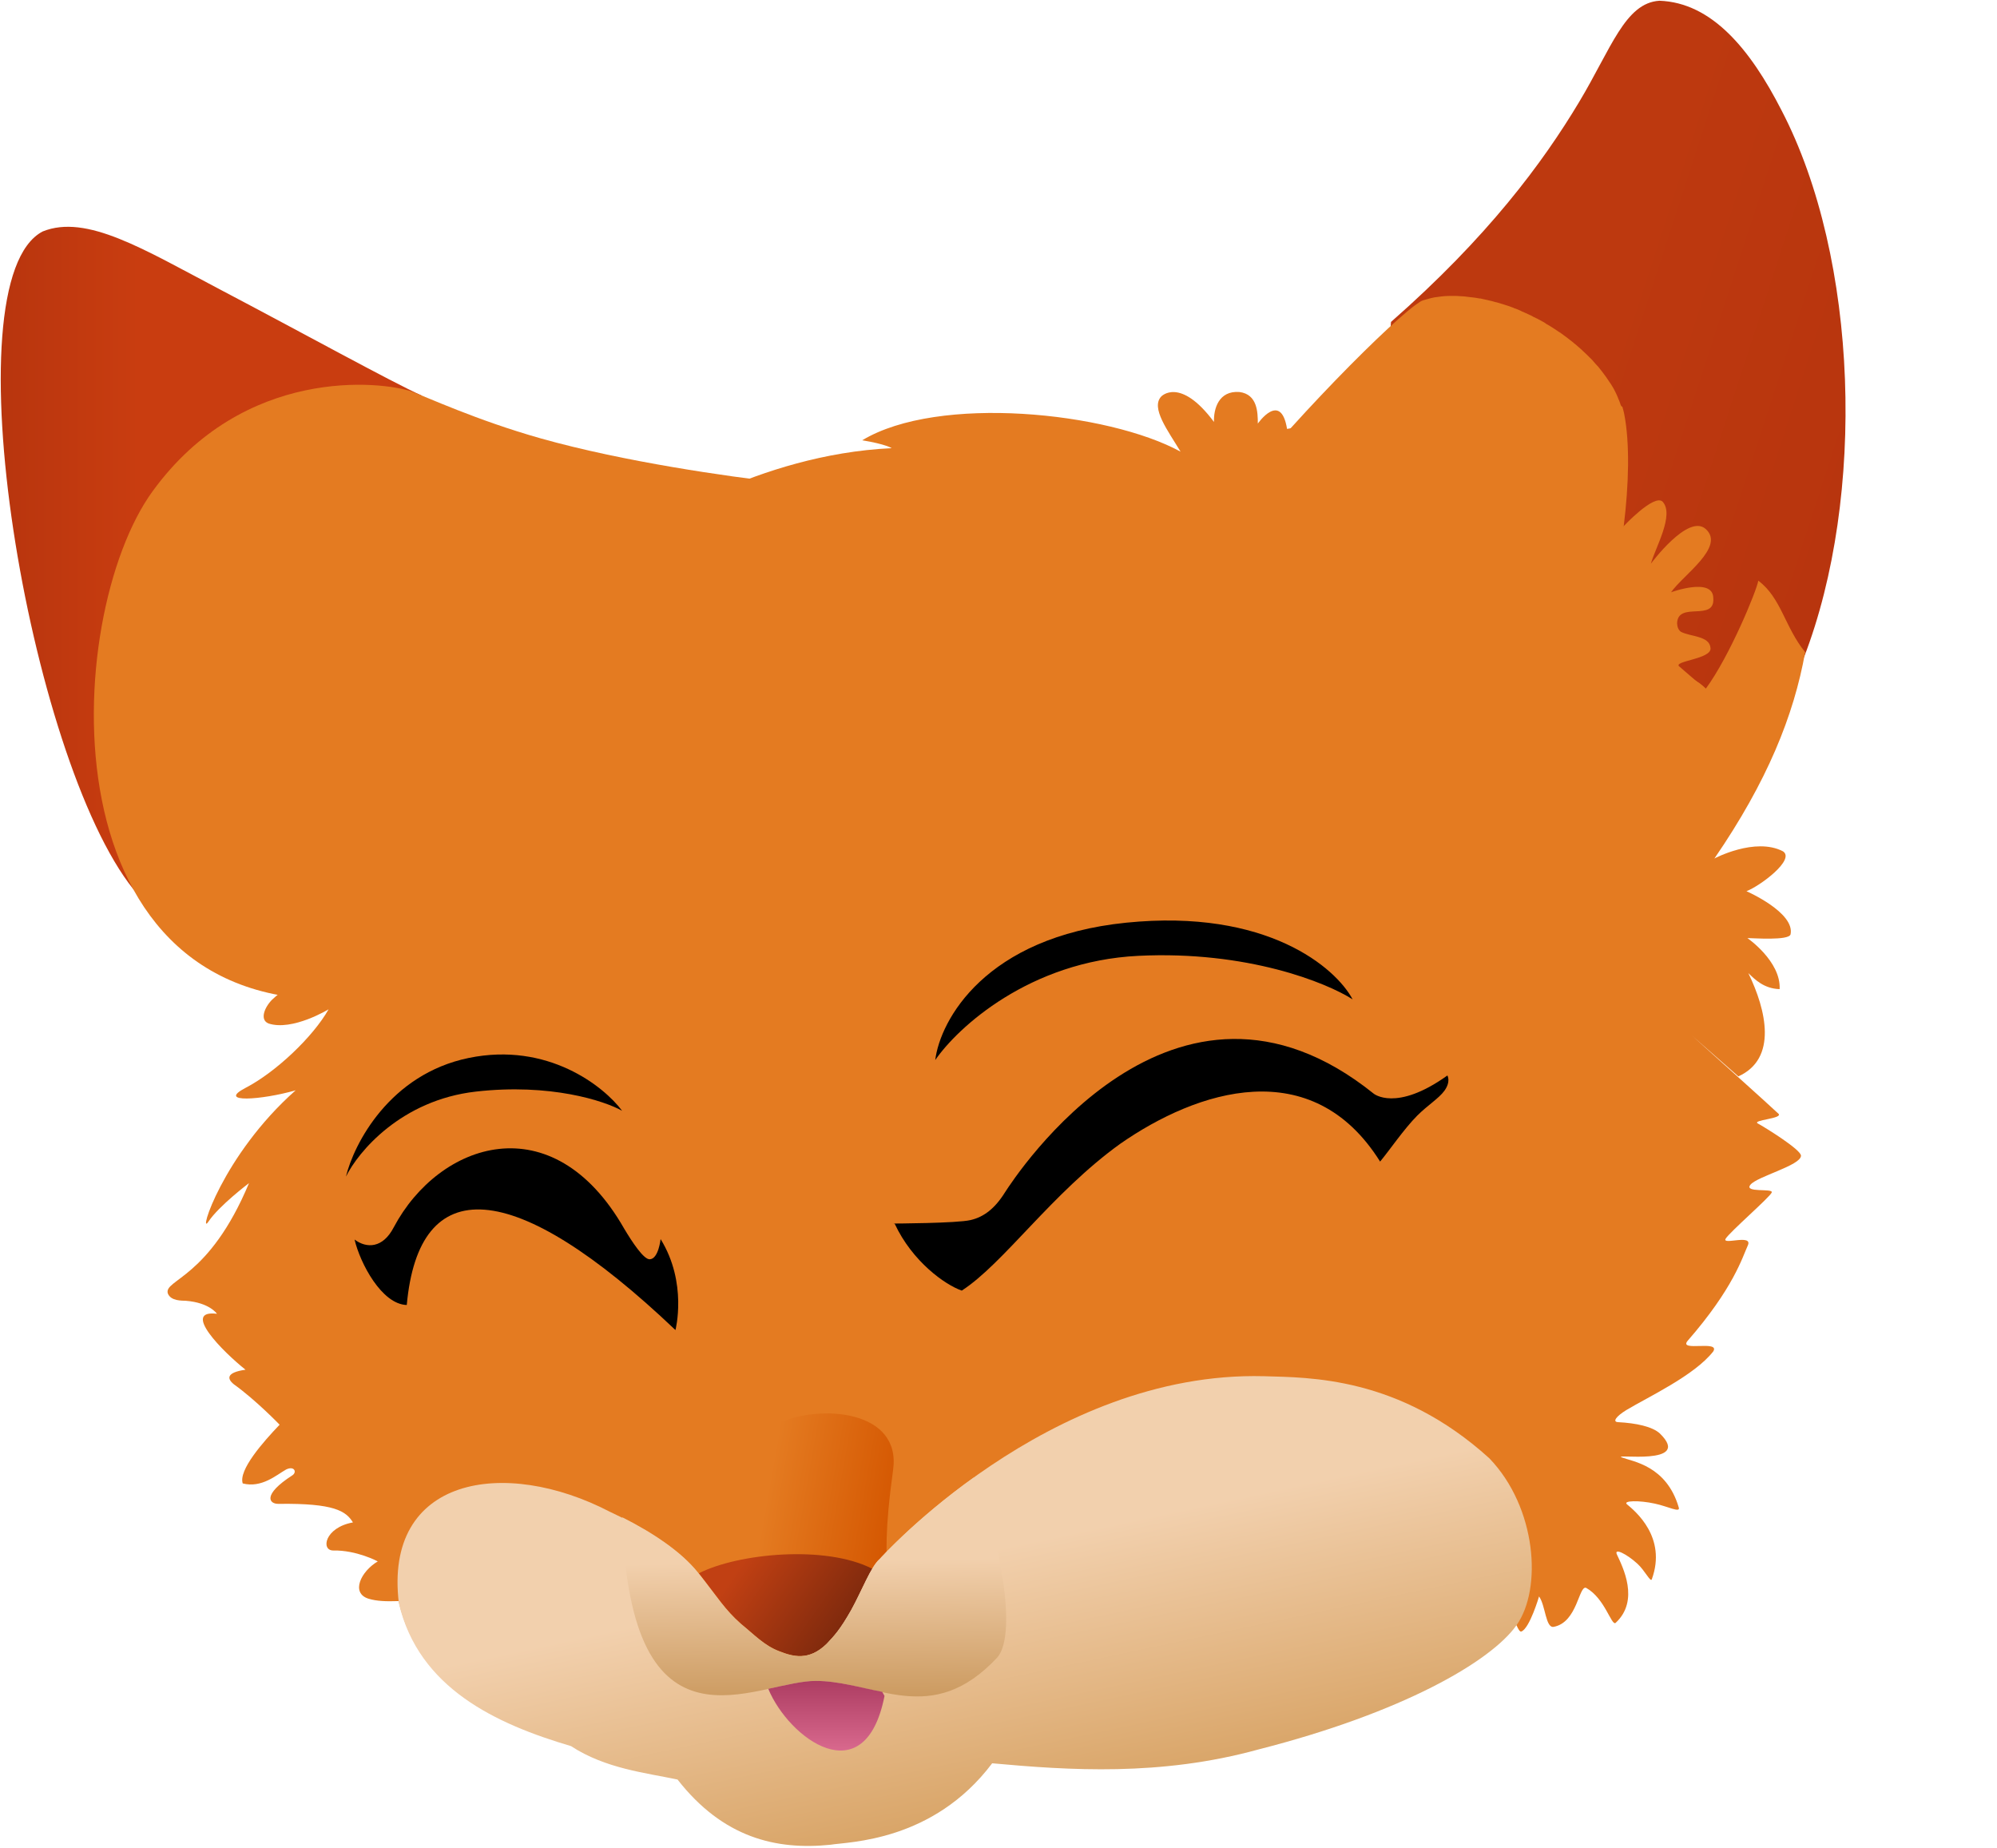 <svg width="268" height="248" viewBox="0 0 268 248" fill="none" xmlns="http://www.w3.org/2000/svg">
<path d="M186.675 43.194C199.659 31.798 207.039 21.834 211.927 13.676C216.224 6.514 218.093 0.38 222.701 0.1C229.707 0.349 234.876 6.577 239.079 14.797C249.448 34.694 250.413 66.641 242.1 88.188L227.59 99.678C227.59 99.678 195.082 93.388 194.802 92.828C194.521 92.267 185.554 58.514 185.554 57.954C185.585 57.393 186.675 43.194 186.675 43.194Z" fill="url(#paint0_linear_13959_4249)"/>
<path d="M217.812 70.687C217.812 70.687 222.016 66.172 223.137 67.324C224.725 69.099 222.14 73.49 221.549 75.638C221.549 75.638 226.531 68.881 228.897 70.968C231.606 73.365 225.815 77.195 224.258 79.468C224.258 79.468 229.862 77.413 229.925 80.215C230.205 83.516 225.161 80.589 225.067 83.641C225.098 84.17 225.254 84.512 225.566 84.761C226.842 85.447 229.427 85.291 229.551 86.941C229.769 88.467 224.289 88.685 225.41 89.463C225.41 89.463 227.963 91.674 228.897 92.452C230.548 93.978 231.45 95.379 231.17 96.189C230.89 96.936 229.52 97.497 227.745 95.971C227.745 95.971 232.073 99.645 231.077 101.202C230.049 102.79 227.029 100.735 226.188 100.081C230.018 103.787 226.718 106.433 223.355 103.475C227.465 108.083 224.382 110.606 221.549 108.177C222.763 113.533 218.653 116.833 218.248 110.886C218.248 110.886 218.279 114.186 214.231 116.024C214.231 116.024 197.106 126.174 193.743 99.707C192.03 78.534 212.052 71.777 217.812 70.687Z" fill="url(#paint1_linear_13959_4249)"/>
<path d="M217.501 54.344C217.439 54.126 217.346 53.908 217.283 53.721C217.221 53.597 217.159 53.472 217.128 53.348C217.034 53.161 216.972 52.974 216.879 52.787C216.816 52.663 216.754 52.538 216.692 52.413C216.598 52.227 216.505 52.04 216.38 51.853C216.287 51.728 216.225 51.573 216.131 51.448C216.1 51.417 216.069 51.355 216.038 51.324C215.945 51.199 215.882 51.075 215.789 50.95C215.695 50.825 215.602 50.67 215.509 50.545C215.384 50.389 215.291 50.234 215.166 50.078C215.073 49.954 214.948 49.798 214.855 49.673C214.73 49.518 214.606 49.362 214.481 49.206C214.356 49.082 214.232 48.926 214.107 48.801C214.045 48.708 213.952 48.646 213.889 48.552C213.827 48.49 213.796 48.428 213.734 48.366C213.609 48.21 213.454 48.085 213.329 47.961C213.204 47.836 213.08 47.712 212.924 47.556C212.768 47.4 212.613 47.276 212.457 47.12C212.333 46.995 212.208 46.871 212.052 46.746C211.897 46.591 211.71 46.466 211.554 46.31C211.461 46.217 211.367 46.155 211.243 46.061C211.212 46.03 211.18 45.999 211.149 45.968C210.962 45.812 210.776 45.688 210.589 45.532C210.464 45.439 210.34 45.345 210.184 45.221C209.997 45.065 209.779 44.94 209.592 44.785C209.468 44.691 209.343 44.598 209.219 44.536C209.001 44.38 208.783 44.255 208.565 44.1C208.534 44.069 208.503 44.069 208.471 44.037C208.378 43.975 208.285 43.913 208.222 43.882C208.004 43.726 207.755 43.602 207.537 43.477C207.506 43.446 207.444 43.415 207.413 43.383C207.351 43.352 207.288 43.29 207.226 43.259C206.977 43.134 206.728 42.979 206.479 42.854C206.385 42.792 206.261 42.73 206.167 42.699C205.918 42.574 205.638 42.449 205.389 42.294C205.358 42.294 205.327 42.263 205.295 42.263C205.233 42.231 205.171 42.2 205.109 42.169C204.828 42.045 204.548 41.92 204.268 41.795C204.237 41.795 204.237 41.795 204.206 41.764C204.143 41.733 204.081 41.702 204.019 41.671C203.739 41.546 203.427 41.422 203.147 41.328C203.147 41.328 203.116 41.328 203.116 41.297C203.054 41.266 202.991 41.266 202.929 41.235C202.618 41.111 202.337 41.017 202.026 40.924C201.964 40.892 201.901 40.892 201.839 40.861C201.528 40.768 201.216 40.675 200.905 40.581C200.874 40.581 200.812 40.55 200.781 40.55H200.749C200.438 40.457 200.095 40.363 199.784 40.301C199.753 40.301 199.722 40.301 199.722 40.27C199.691 40.27 199.691 40.27 199.66 40.27C199.317 40.208 199.006 40.114 198.694 40.052C198.663 40.052 198.663 40.052 198.632 40.052C198.601 40.052 198.601 40.052 198.57 40.052C198.227 39.989 197.916 39.927 197.573 39.896C197.542 39.896 197.511 39.896 197.511 39.896C197.169 39.865 196.857 39.803 196.515 39.772H196.484C196.141 39.74 195.83 39.74 195.487 39.709H195.456C195.113 39.709 194.802 39.709 194.46 39.709C194.46 39.709 194.46 39.709 194.428 39.709C194.086 39.709 193.775 39.74 193.463 39.772C193.152 39.803 192.84 39.865 192.529 39.896C192.218 39.958 191.906 40.021 191.626 40.114C191.439 40.176 191.252 40.208 191.066 40.27C191.003 40.301 190.972 40.301 190.91 40.332H190.879C190.785 40.363 190.723 40.425 190.63 40.457C190.287 40.675 189.82 41.017 189.82 41.017C185.181 44.505 170.172 59.762 161.983 71.034C160.924 72.497 159.99 73.898 159.181 75.175C153.483 84.547 177.116 108.181 186.395 108.43C197.729 108.43 214.263 95.819 217.906 70.598C218.591 65.055 218.747 59.482 217.968 55.527C217.906 55.216 217.813 54.873 217.719 54.562C217.595 54.562 217.564 54.468 217.501 54.344Z" fill="url(#paint2_linear_13959_4249)"/>
<path d="M203.94 103.982C221.507 120.921 217.866 115.184 230.08 115.184C237.149 104.878 240.729 96.035 242.255 87.503C239.515 84.14 239.048 80.217 235.965 77.913C235.747 79.252 232.135 88.032 228.928 92.392C219.831 83.294 209.578 115.546 203.94 103.982Z" fill="url(#paint3_linear_13959_4249)"/>
<path d="M17.909 119.328C3.866 101.797 -6.97 37.654 5.734 31.053C11.619 28.686 19.279 33.45 29.461 38.806C40.484 44.598 52.503 51.23 56.582 53.067C56.582 53.067 25.195 104.942 17.909 119.328Z" fill="url(#paint4_linear_13959_4249)"/>
<path d="M104.534 64.711C97.902 63.964 83.734 61.971 72.587 58.826C63.962 56.397 57.018 53.159 55.243 52.536C51.227 51.135 32.731 49.08 20.494 65.894C8.226 82.709 5.61 136.888 47.334 133.992L104.534 64.711Z" fill="url(#paint5_linear_13959_4249)"/>
<path d="M203.52 218.063C203.738 218.592 203.988 218.997 204.174 218.903C205.295 218.468 206.541 214.202 206.541 214.202C207.413 215.385 207.413 218.468 208.502 218.281C211.71 217.689 211.865 212.676 212.862 213.05C215.384 214.451 216.256 218.187 216.816 217.751C220.086 214.731 217.75 210.216 217.003 208.597C216.536 207.632 218.28 208.472 219.743 209.811C220.74 210.714 221.518 212.365 221.674 211.898C223.729 206.262 219.432 202.743 218.342 201.84C217.75 201.342 219.961 201.28 222.078 201.747C223.853 202.12 225.566 203.054 225.286 202.245C223.635 196.64 219.12 196.111 217.657 195.55C216.193 194.99 227.278 196.765 222.763 192.343C221.767 191.409 219.556 190.942 217.159 190.817C216.349 190.786 216.878 190.039 218.249 189.198C221.144 187.455 227.403 184.559 229.925 181.32C230.859 179.764 225.254 181.414 226.469 179.919C232.665 172.82 233.848 168.647 234.565 167.091C235.25 165.534 231.108 167.091 231.575 166.219C232.074 165.347 237.585 160.583 237.772 159.991C237.959 159.4 234.004 160.085 234.907 158.964C235.81 157.843 241.664 156.379 241.695 155.071C241.726 154.262 236.775 151.21 235.904 150.743C235.063 150.276 239.329 150.089 238.675 149.436C238.021 148.782 227.092 138.973 227.092 138.973L233.288 144.422C238.55 142.056 237.056 135.548 234.627 130.566C235.499 131.407 236.713 132.652 238.83 132.715C239.017 128.978 234.502 125.864 234.502 125.864C235.218 125.864 240.076 126.238 240.294 125.366C240.917 122.439 234.378 119.575 234.378 119.575C236.246 118.858 240.979 115.309 239.266 114.219C235.53 112.288 230.081 115.184 230.081 115.184C223.437 75.82 184.444 55.085 172.725 57.549C171.885 52.411 168.802 56.832 168.802 56.832C168.802 55.307 168.74 52.909 166.342 52.598C163.54 52.38 162.855 54.871 162.917 56.614C158.371 50.511 155.849 53.189 155.849 53.189C154.385 54.715 156.752 57.798 158.433 60.6C148.687 55.276 125.926 52.909 115.712 59.074C118.92 59.604 119.667 60.133 119.667 60.133C101.545 60.974 87.004 70.969 87.004 70.969C85.633 71.872 84.388 73.335 85.416 73.024C86.474 72.713 89.463 71.498 92.266 71.405C72.151 78.317 53.188 104.597 53.188 104.597C49.42 110.887 62.436 97.56 68.788 95.536C52.13 106.559 42.601 124.245 41.605 126.394C40.546 129.103 43.131 126.487 44.221 125.896C41.294 130.691 37.557 133.088 36.53 134.116C35.502 135.143 34.817 136.825 36.031 137.323C39.239 138.382 44.096 135.424 44.096 135.424C42.01 139.129 36.997 143.862 32.98 145.948C28.963 148.034 35.128 147.598 39.675 146.291C29.804 155.04 26.534 166.063 27.967 163.915C29.399 161.766 33.416 158.746 33.416 158.746C28.06 171.574 21.988 171.668 22.518 173.536C22.922 174.595 24.448 174.501 24.946 174.532C28.122 174.782 29.119 176.276 29.119 176.276C24.261 175.685 29.928 181.383 32.949 183.78C30.333 184.154 30.458 184.995 31.392 185.742C34.381 187.89 37.526 191.16 37.526 191.16C35.284 193.495 31.983 197.263 32.575 199.038C35.128 199.692 37.121 197.886 38.398 197.169C39.488 196.64 39.892 197.512 39.239 197.948C35.128 200.595 36.125 201.84 37.433 201.778C44.843 201.684 46.431 202.743 47.365 204.269C43.567 204.954 43.037 208.036 44.719 208.036C47.864 207.974 50.697 209.5 50.697 209.5C48.424 210.839 47.023 213.766 49.483 214.513C50.541 214.824 51.725 214.887 53.5 214.824C56.115 226.283 66.484 231.078 76.635 234.099C81.243 237.119 86.661 237.679 90.927 238.582C92.951 240.98 94.944 242.817 96.999 244.218C113.533 238.364 151.552 226.377 195.051 222.827C199.192 219.62 203.52 218.063 203.52 218.063Z" fill="url(#paint6_linear_13959_4249)"/>
<path d="M93.76 211.12C94.321 206.262 95.66 195.24 104.627 190.88C110.17 188.42 120.975 189.199 119.854 197.232C118.733 205.266 118.888 209.065 119.2 211.12C119.2 211.12 115.837 223.575 108.084 223.295C100.33 223.014 93.667 216.039 93.76 211.12Z" fill="url(#paint7_linear_13959_4249)"/>
<path d="M99.459 217.88C101.203 219.312 102.573 220.807 104.597 221.554C106.434 222.27 108.551 222.893 110.98 220.557C112.008 219.468 112.786 218.658 114.281 216.011C115.308 214.174 116.211 211.963 117.083 210.5C110.824 207.262 99.054 208.414 93.792 211.092C96.345 214.361 97.279 215.949 99.459 217.88Z" fill="url(#paint8_linear_13959_4249)"/>
<path d="M203.521 218.061C207.008 213.141 206.198 202.243 199.878 195.673C187.734 184.651 175.684 184.837 169.612 184.651C140.685 183.903 118.048 209.187 118.048 209.187C116.865 210.183 115.65 213.453 114.218 216.037C112.723 218.684 111.945 219.494 110.917 220.583C108.52 222.919 106.371 222.296 104.534 221.58C102.51 220.801 101.171 219.338 99.397 217.906C97.186 215.944 96.283 214.356 93.667 211.055C91.052 207.755 86.319 204.921 81.835 202.835C67.698 195.486 51.445 198.133 53.531 215.134C56.209 226.5 66.515 231.295 76.635 234.284C81.243 237.304 86.661 237.865 90.927 238.768C97.03 246.583 104.161 248.265 111.447 247.517C113.844 247.113 125.21 247.144 133.15 236.588C143.425 237.522 155.756 238.363 168.927 234.72C188.108 229.831 200.033 222.981 203.521 218.061Z" fill="url(#paint9_linear_13959_4249)"/>
<path d="M118.079 209.158C116.896 210.154 115.681 213.423 114.249 216.008C112.754 218.655 111.976 219.464 110.948 220.554C108.551 222.889 106.402 222.267 104.565 221.55C102.541 220.772 101.202 219.308 99.427 217.876C97.217 215.914 96.314 214.326 93.698 211.026C91.394 208.13 87.471 205.577 83.516 203.584C84.481 237.088 101.389 225.536 109.454 225.536C117.643 225.567 124.991 231.888 133.866 222.36C136.637 219.059 134.021 205.608 130.658 198.259C122.781 203.895 118.079 209.158 118.079 209.158Z" fill="url(#paint10_linear_13959_4249)"/>
<path d="M109.454 225.536C107.679 225.536 105.468 226.097 103.102 226.595C105.873 233.289 116.086 240.825 118.702 227.56C118.702 227.56 118.608 227.342 118.39 227C115.432 226.439 112.505 225.536 109.454 225.536Z" fill="url(#paint11_linear_13959_4249)"/>
<path d="M119.885 164.167C119.885 164.167 128.448 164.136 130.254 163.7C132.029 163.295 133.523 162.143 134.862 159.994C136.232 157.877 157.468 125.151 184.34 146.73C184.34 146.73 187.329 149.252 194.242 144.301C194.242 144.301 194.74 145.111 193.837 146.356C193.09 147.384 191.595 148.287 190.194 149.688C188.45 151.432 186.364 154.483 185.212 155.853C176.057 141.25 160.675 146.263 150.307 153.487C141.152 160.088 134.738 169.491 129.071 173.166C126.829 172.387 122.439 169.273 120.072 164.198" fill="black"/>
<path d="M52.846 164.666C58.917 153.238 74.144 148.007 83.765 164.852C84.824 166.627 86.381 168.994 87.19 168.963C88.374 168.931 88.654 166.254 88.654 166.254C92.297 172.139 90.647 178.459 90.647 178.459C68.819 157.691 56.208 157.286 54.589 175.097C51.226 175.003 48.331 169.492 47.583 166.316C49.202 167.53 51.382 167.499 52.846 164.666Z" fill="black"/>
<path d="M152.765 128.248C138.163 128.964 128.511 137.87 125.51 142.233C126.173 136.886 132.226 125.713 151.143 123.8C170.06 121.887 179.279 129.862 181.523 134.088C178.021 131.843 167.367 127.533 152.765 128.248Z" fill="black"/>
<path d="M63.848 146.465C53.838 147.606 48.063 154.544 46.426 157.871C47.495 153.475 52.286 144.138 62.898 141.951C73.51 139.765 81.047 145.764 83.489 149.038C81.113 147.705 73.858 145.324 63.848 146.465Z" fill="black"/>
<defs>
<linearGradient id="paint0_linear_13959_4249" x1="187.895" y1="39.459" x2="251.376" y2="60.084" gradientUnits="userSpaceOnUse">
<stop offset="0.403" stop-color="#BD390F"/>
<stop offset="1" stop-color="#B8350E"/>
</linearGradient>
<linearGradient id="paint1_linear_13959_4249" x1="158.357" y1="80.416" x2="220.364" y2="68.362" gradientUnits="userSpaceOnUse">
<stop stop-color="#E47B21"/>
<stop offset="0.71" stop-color="#E47B21"/>
</linearGradient>
<linearGradient id="paint2_linear_13959_4249" x1="158.357" y1="80.416" x2="220.364" y2="68.362" gradientUnits="userSpaceOnUse">
<stop stop-color="#E47B21"/>
<stop offset="0.71" stop-color="#E47B21"/>
</linearGradient>
<linearGradient id="paint3_linear_13959_4249" x1="118.868" y1="247.813" x2="152.918" y2="32.825" gradientUnits="userSpaceOnUse">
<stop stop-color="#E47B21"/>
<stop offset="0.71" stop-color="#E47B21"/>
</linearGradient>
<linearGradient id="paint4_linear_13959_4249" x1="56.569" y1="74.882" x2="0.098" y2="74.882" gradientUnits="userSpaceOnUse">
<stop offset="0.672" stop-color="#C93D10"/>
<stop offset="1" stop-color="#B8350E"/>
</linearGradient>
<linearGradient id="paint5_linear_13959_4249" x1="74.119" y1="103.655" x2="22.508" y2="63.332" gradientUnits="userSpaceOnUse">
<stop stop-color="#E47B21"/>
<stop offset="0.71" stop-color="#E47B21"/>
</linearGradient>
<linearGradient id="paint6_linear_13959_4249" x1="118.868" y1="247.813" x2="152.919" y2="32.825" gradientUnits="userSpaceOnUse">
<stop stop-color="#E47B21"/>
<stop offset="0.71" stop-color="#E47B21"/>
</linearGradient>
<linearGradient id="paint7_linear_13959_4249" x1="119.707" y1="208.217" x2="94.913" y2="203.845" gradientUnits="userSpaceOnUse">
<stop stop-color="#D45600"/>
<stop offset="0.71" stop-color="#E47B21"/>
</linearGradient>
<linearGradient id="paint8_linear_13959_4249" x1="113.168" y1="217.843" x2="96.994" y2="206.517" gradientUnits="userSpaceOnUse">
<stop stop-color="#802A0D"/>
<stop offset="0.801" stop-color="#C14013"/>
</linearGradient>
<linearGradient id="paint9_linear_13959_4249" x1="124.216" y1="186.403" x2="136.168" y2="242.63" gradientUnits="userSpaceOnUse">
<stop offset="0.398" stop-color="#F2D0AD"/>
<stop offset="1" stop-color="#D9A568"/>
</linearGradient>
<linearGradient id="paint10_linear_13959_4249" x1="109.061" y1="198.636" x2="109.571" y2="227.856" gradientUnits="userSpaceOnUse">
<stop offset="0.371" stop-color="#F2D0AD"/>
<stop offset="0.995" stop-color="#CC9B61"/>
</linearGradient>
<linearGradient id="paint11_linear_13959_4249" x1="110.904" y1="234.901" x2="110.904" y2="225.543" gradientUnits="userSpaceOnUse">
<stop offset="0.016" stop-color="#D8688D"/>
<stop offset="1" stop-color="#AD3D62"/>
</linearGradient>
</defs>
</svg>
